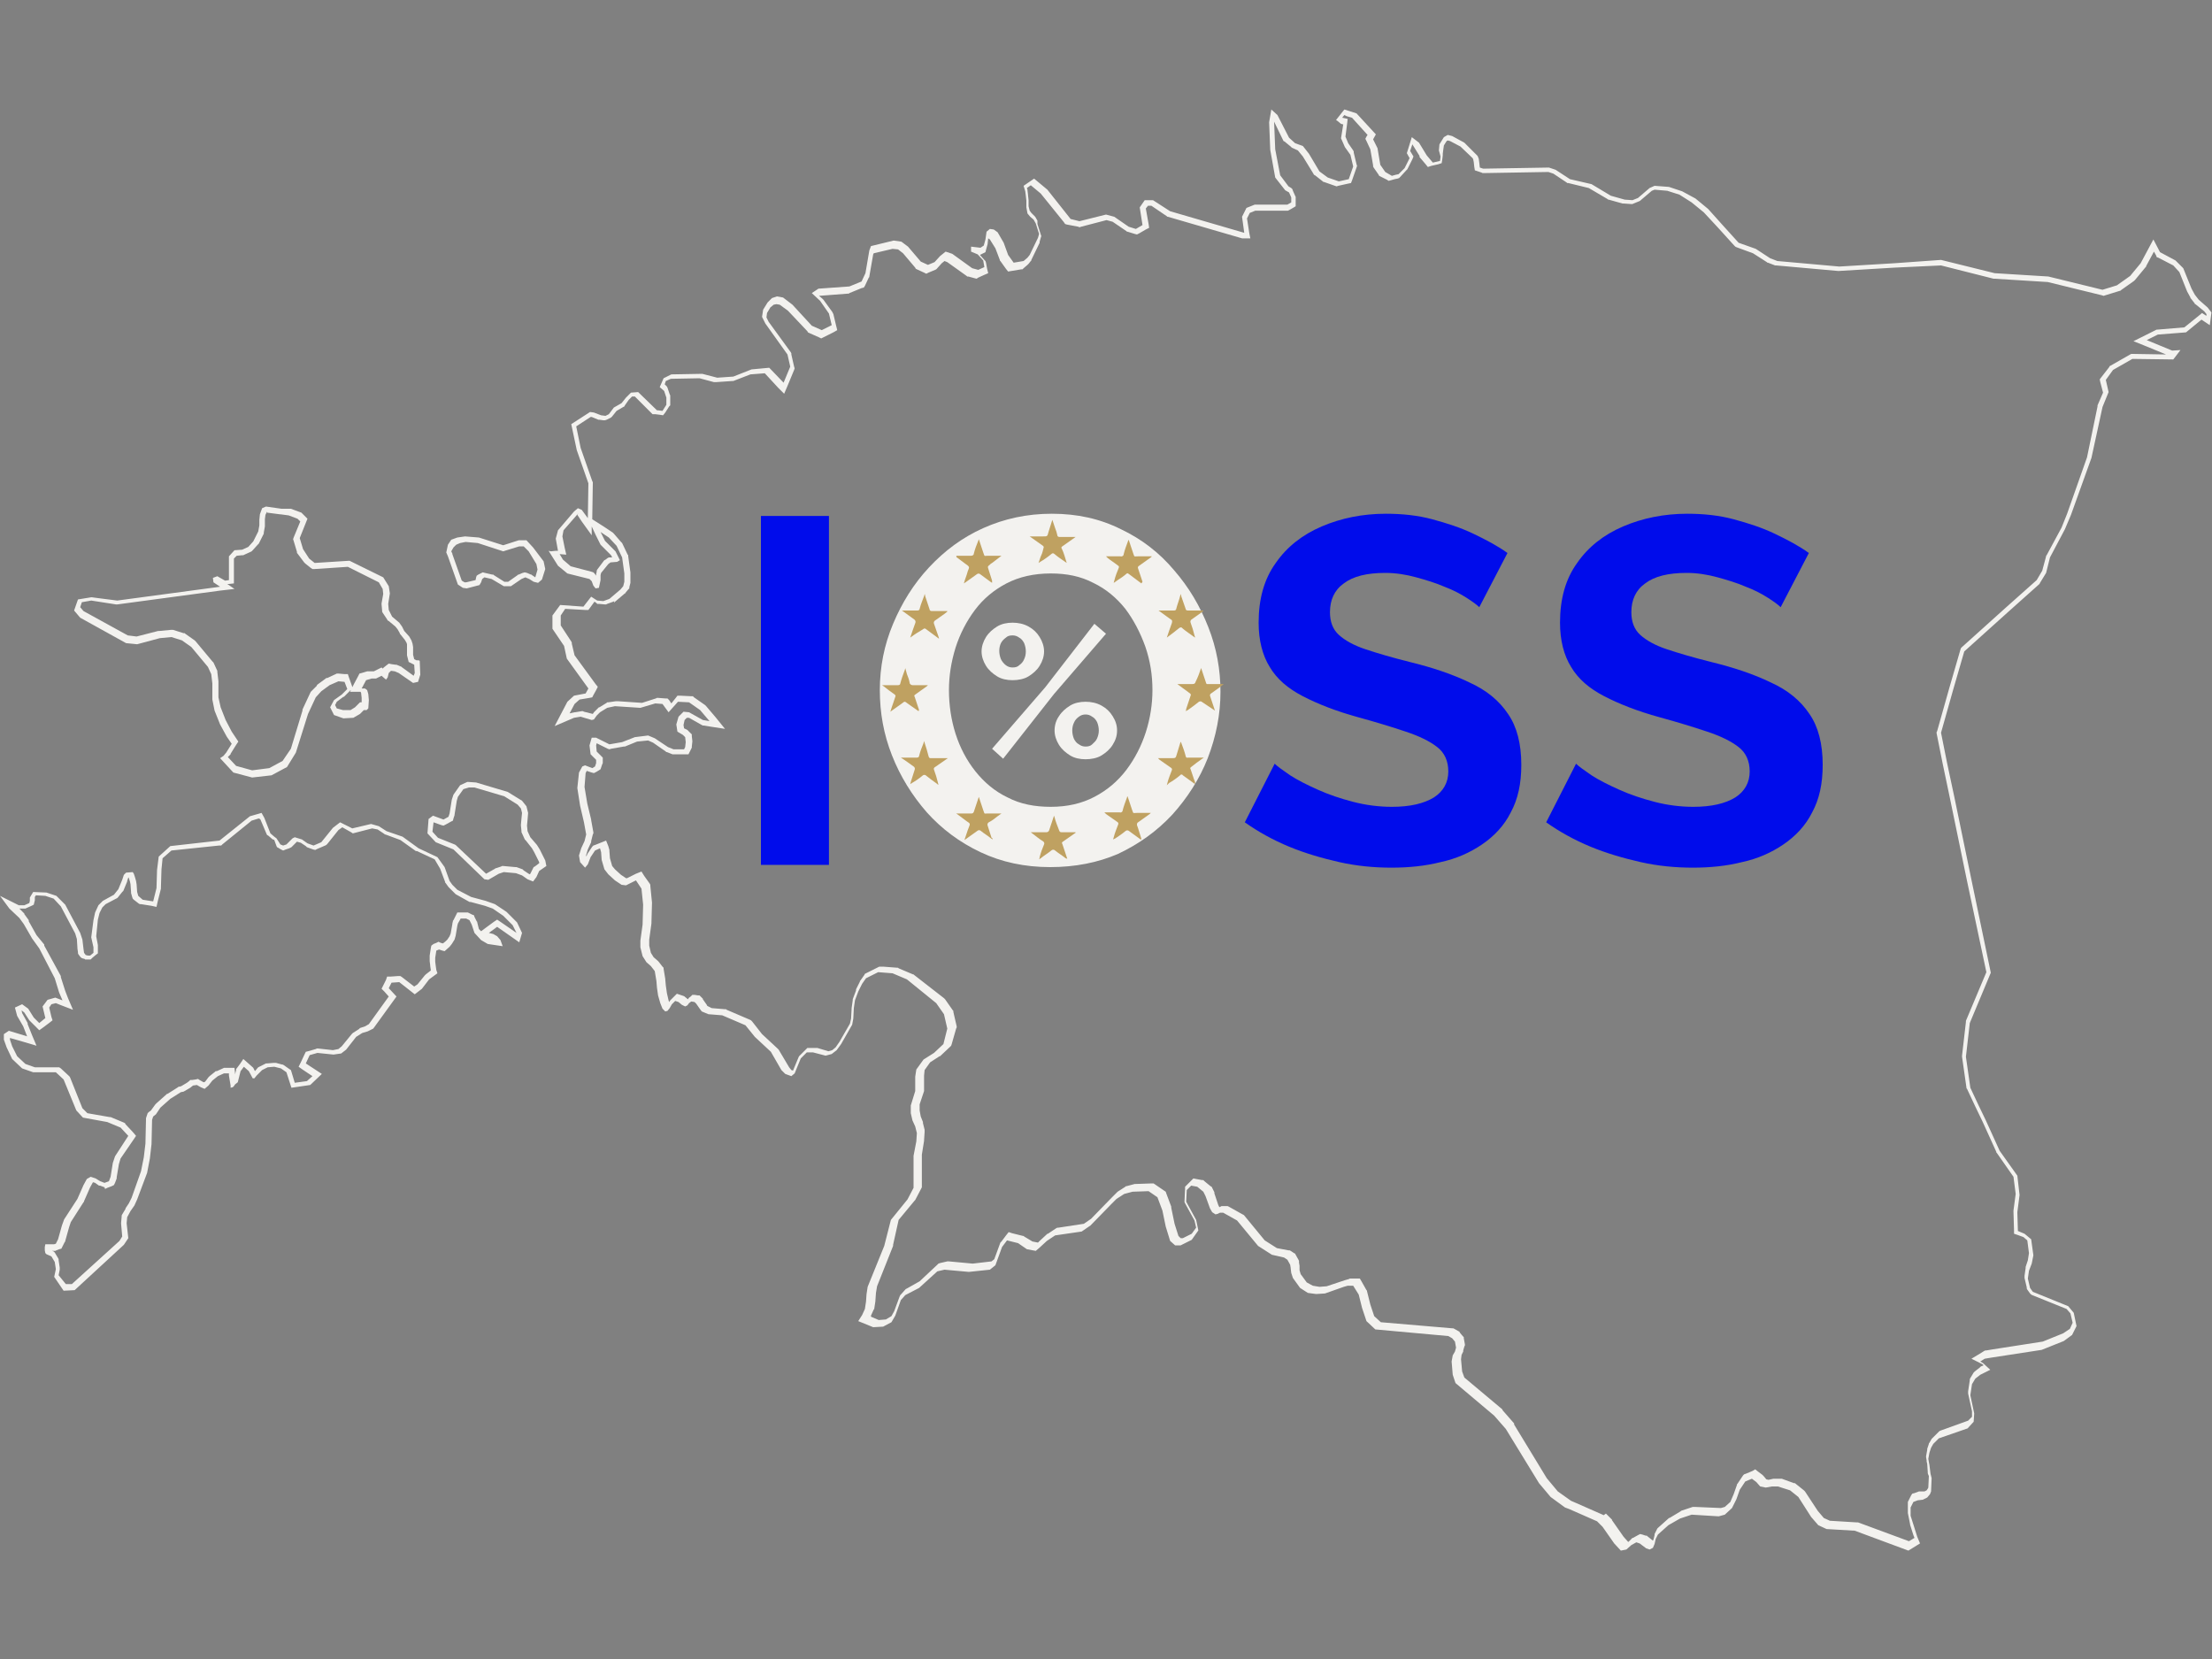 <?xml version="1.0" encoding="utf-8"?>
<!-- Generator: Adobe Illustrator 24.3.0, SVG Export Plug-In . SVG Version: 6.00 Build 0)  -->
<svg version="1.1" id="Layer_1" xmlns="http://www.w3.org/2000/svg" xmlns:xlink="http://www.w3.org/1999/xlink" x="0px" y="0px"
	 viewBox="0 0 400 300" style="enable-background:new 0 0 400 300;" xml:space="preserve">
<rect x="0" y="0" width="400" height="300" fill="#808080" stroke="none"/>
<style type="text/css">
	.st0{fill:none;}
	.st1{fill:#F3F2EF;}
	.st2{enable-background:new    ;}
	.st3{fill:#000CEB;}
	.st4{fill:#BFA161;}
</style>
<g>
	<rect y="0" class="st0" width="400" height="300"/>
</g>
<g>
	<path class="st1" d="M243.5,21l1,0.3l2.8,3.1l-0.2,0.3l-0.2,0.4l0.2,0.4l0.7,1.5l0.5,2.9v0.2l0.1,0.2l0.9,1.3l0.1,0.2l0.2,0.1
		l1.2,0.6l0.3,0.2l0.4-0.1l0.7-0.2l0.5-0.1l0.3-0.1l0.2-0.2l1.1-1.2l0.1-0.1l0.1-0.1l0.9-1.8l0.2-0.5l-0.3-0.5l-0.3-0.5l0.4-1.2l0,0
		l1.3,2.1v0.1l0,0.1l1.1,1.3l0.4,0.5l0.6-0.2l1.3-0.3l0.6-0.2l0.1-0.6l0.1-0.8V28l0-0.2L261,27l0.1-0.7l0.5-0.8l0.2-0.1l0.4,0.1
		l1.9,1l2.2,2.1l0.1,0.2l0.1,0.5l0.1,0.9l0.1,0.6l0.6,0.2l0.6,0.2l0.2,0.1h0.2l11.7-0.2l0.9,0.3l2.4,1.6l0.1,0.1h0.2l3.7,0.9l3.4,2
		l0.1,0.1h0.1l2.5,0.7h0.1h0.1l1.4,0.1h0.2l0.2-0.1l1-0.4l0.2-0.1l0.1-0.1l2-1.7l0.5-0.2l2.3,0.2l2.2,0.7l2.2,1.4l2.2,1.8l2.6,2.8
		l2.9,3.2l0.2,0.2l0.2,0.1l3,1.1l2.5,1.6l0.1,0.1h0.1l1.3,0.5l0.1,0h0.1l11.2,1h0.1l10-0.6L351,48l9.5,2.4h0.1h0.1l9.6,0.6l9.8,2.4
		l0.3,0.1l0.3-0.1l2.6-0.8h0.1l0.1-0.1l2.4-1.7l0.1-0.1l0.1-0.1l1.9-2.3l0.1-0.1v-0.1l1.4-2.6l0.4,0.7l0.1,0.3l0.3,0.1l2.7,1.4
		l1.1,1.2l1.4,3.5v0l0,0l0.6,1.1l0,0.1l0.1,0.1l0.7,0.9v0.1L397,55l1.6,1.3l0.4,0.5v0.3l-0.2-0.1l-0.6-0.4l-0.6,0.5l-2.6,2.1
		l-4.8,0.4H390l-0.2,0.1l-2,1l-2,1l2,0.8l3.9,1.6l-6-0.1h-0.3l-0.2,0.1l-3.5,2l-0.2,0.1l-0.1,0.2l-1.4,1.8l-0.3,0.4l0.1,0.5l0.5,1.9
		l-1,2.3v0.1v0.1l-1.9,9.2l-3.6,10.2l-1,2.5l-2.7,5l-0.1,0.1v0.1l-0.7,2.6l-1,1.7l0,0l-5.5,4.9l-8,7.2l-0.2,0.2l-0.1,0.3l-2,6.9
		l-2.2,7.8l-0.1,0.2l0,0.2l1.1,5.5l1.3,6.2l3.1,15l3.5,16.5l-3.7,8.8l0,0.1v0.1l-0.7,6.1v0.1v0.1l0.8,5.6v0.1l0.1,0.1l1.5,3.2
		l1.3,2.7l2.5,5.5v0.1l0.1,0.1l3,4.3l0.4,3.1l-0.4,3v0.2l0.1,3.4v0.6l0.6,0.2l1.1,0.4l0.7,0.6l0.3,2.3l-0.2,1.3l-0.4,1.2v0.1v0.1
		l-0.2,1.4v0.2v0.2l0.4,1.7l0,0.2l0.1,0.2l0.5,0.7l0.2,0.2l0.2,0.1l6.2,2.5l0.7,0.8l0.4,1.7l-0.5,1.1l-1.2,0.8l-3.7,1.5l-9,1.4
		l-1.2,0.2h-0.2l-0.2,0.1l-0.8,0.5l-1.5,0.9l1.6,0.8l0.4,0.2l0.2,0.2l-0.5,0.2l-0.1,0.1l-0.1,0.1l-0.9,0.7l-0.1,0.1l-0.1,0.1l-0.6,1
		l-0.1,0.2v0.2l-0.3,2v0.2v0.2l0.7,3.2v1l-0.7,0.7l-5,1.8l-0.2,0.1l-0.2,0.2l-1,1l-0.1,0.1l-0.1,0.1l-0.4,0.7l-0.1,0.1v0.1l-0.3,0.9
		v0.1v0.1l-0.2,1.1v0.2l0.1,0.6v0.1v0.1l0.1,0.4l0.1,1.5v0.1v0.1l0.1,0.3l0.1,0.2l-0.1,2.1l-0.1,0.2l-0.2,0.3l-0.4,0.2h-0.6h-0.1
		H347l-0.8,0.3l-0.4,0.1l-0.2,0.3l-0.5,1l-0.1,0.2v0.3v1.5v0.1v0.1l0.4,2v0.1l0.6,1.9l0,0l0,0l0.2,0.5l-1,0.6l-9.2-3.4l-0.1,0h-0.1
		l-4.9-0.3l-1.1-0.5l-1.1-1.3l-2.3-3.5l-0.1-0.1l-0.1-0.1l-1.5-1.2l-0.1-0.1l-0.2,0l-2.2-0.8H322h0h-1.1h-0.1h-0.1l-0.9,0.2
		l-0.4-0.1l-0.5-0.6l-0.1-0.1l-0.1-0.1l-0.8-0.6l-0.5-0.4l-0.5,0.3l-1.2,0.5l-0.3,0.1l-0.2,0.2l-1,1.5l-0.1,0.1v0.1l-0.6,1.7
		l-0.6,1.4l-1,0.9l-0.7,0.2l-4.7-0.2h-0.2l-0.2,0l-2.1,0.7H304l-0.1,0.1l-2,1.2l-0.1,0l-0.1,0.1l-1.9,1.7l-0.1,0.1l-0.1,0.2
		l-0.4,0.8l0,0.1v0.1l-0.2,0.8l-0.1,0.2l0,0l-1-0.8l-0.1-0.1l-0.2,0l-0.6-0.2l-0.4-0.1l-0.4,0.2l-0.9,0.5h-0.1l-0.1,0.1l-0.6,0.6
		h-0.1l-0.8-0.9l-2.1-3l0-0.1l-0.1-0.1l-1-1L290,274l-0.2-0.1l-5-2.2l-0.7-0.3l-2.4-1.7l-2-2.4l-5.9-9.7v-0.1v-0.1l-2.1-2.4l0-0.1
		l-0.1-0.1l-6.8-5.7l-0.4-1.1l-0.2-2.2l0.1-0.8l0.3-0.6v-0.1v-0.1l0.2-0.7l0.1-0.2l0-0.2l-0.2-1.1v-0.2l-0.2-0.2l-0.5-0.6l-0.1-0.2
		l-0.2-0.1l-0.7-0.4l-0.2-0.1h-0.2l-12.9-1.1l-1.2-1.1l-0.7-2.1l-0.6-2.4v-0.1l-0.1-0.1l-0.9-1.6l-0.3-0.5h-0.6h-1h-0.2l-0.2,0.1
		l-0.7,0.2l-3.3,1.1l-1.3,0.1l-1.2-0.2l-1.1-0.6l-1.1-1.5l-0.2-0.7v-0.6V229v-0.1l-0.1-0.6V228l-0.1-0.2l-0.5-0.9l-0.1-0.2l-0.2-0.1
		l-0.6-0.4l-0.2-0.1h-0.2l-2.1-0.4l-2.2-1.4l-3.7-4.5l-0.1-0.1l-0.2-0.1l-2.5-1.4l-0.2-0.1h-0.3h-0.6h-0.2l-0.2,0.1l-0.2,0.1
		l-0.2-0.4l-0.7-2.1v-0.1v-0.1l-0.4-0.8l-0.1-0.2l-0.2-0.1l-1.1-0.9l-0.2-0.2h-0.2l-1.1-0.2l-0.5-0.1l-0.4,0.4l-0.8,0.8l-0.3,0.3
		v0.4l-0.1,2.1v0.3l0.1,0.2l1.7,3.1l0.3,1.3l-0.8,1.1l-1.6,0.8h-0.4l-0.4-0.4l-0.7-2.2l-0.6-2.9v-0.1v-0.1l-0.9-2.4l-0.1-0.3
		l-0.3-0.2l-1.6-1.1l-0.3-0.2h-0.3l-2.9,0.1h-0.1h-0.1l-1.5,0.4h-0.1l-0.1,0.1l-1.4,0.9l-0.1,0.1l-0.1,0.1l-0.9,0.9l-3.7,3.8
		l-1.3,0.9l-4.6,0.7h-0.2l-0.2,0.1l-1.5,1h-0.1l-0.1,0.1l-1.3,1.2l-0.3,0.3l-1-0.2l-1.5-0.9l-0.1-0.1h-0.1l-2-0.5l-0.6-0.2l-0.4,0.5
		l-0.9,1.2l-0.1,0.1l-0.1,0.1l-1.1,3l-0.5,0.4l-3.4,0.4l-4.3-0.4h-0.2h-0.1l-1.3,0.3l-0.3,0.1l-0.2,0.2l-3.2,3L164,233l-0.2,0.1
		l-0.1,0.1l-0.8,0.9l-0.1,0.1l-0.1,0.2l-1,2.7l-0.5,0.9l-1,0.6l-1.3,0.1l-1.4-0.6v-0.1V238v-0.1l0.5-1.1l0.1-0.1v-0.1l0.2-1.3v-0.1
		l0.1-1.4l0.2-1.2l2.9-7.3v-0.1v-0.1l1-4.5l2.9-3.5l0.1-0.1V217l1.1-2.1l0.1-0.2v-5.9l0.4-2.5v-0.1l0.1-1.5v-0.2v-0.2l-0.3-1.2V203
		v-0.1l-0.4-1l-0.2-1.1v-1.1l0.8-2.4v-0.1v-0.1v-1.3v-0.1v-1.2l0.1-1l1-1.4l1.7-1.1h0.1l0.1-0.1l1.7-1.6l0.2-0.2l0.1-0.3l0.8-2.8
		l0.1-0.2v-0.2l-0.6-2.6v-0.2l-0.1-0.1l-1.4-2l-0.1-0.1l-0.1-0.1l-5.4-4.2l-0.1-0.1h-0.1l-2.6-1.1l-0.1-0.1h-0.1l-2.6-0.2H159
		l-0.2,0.1l-2.2,1.1l-0.2,0.1l-0.1,0.2l-0.7,1l-0.1,0.1v0.1l-0.7,1.4v0.1v0.1l-0.6,1.6v0.1v0.1l-0.2,1.4v0.1l-0.1,1.8l-0.2,0.9
		l-1.9,3.3l-0.7,1l-0.6,0.5l-0.7,0.2l-2-0.6h-0.1H146l-0.3,0.3l-1.1,1.1l-0.1,0.1l-0.1,0.2l-1,2.4l-0.3-0.1l-0.4-0.5l-1.9-3.2
		l-0.1-0.1l-0.1-0.1l-2.8-2.6l-1.8-2.3l-0.2-0.2l-0.2-0.1l-4.2-1.8l-0.1-0.1h-0.2l-2.4-0.2l-0.8-0.4l-0.1-0.2l-0.7-1v-0.1l-0.1-0.1
		l-0.3-0.3l-0.2-0.2h-0.3l-0.6-0.1h-0.4l-0.3,0.3l-0.4,0.3l0,0v0.1l-0.1,0.1l-0.5-0.4l-0.1-0.1l-0.2-0.1l-0.6-0.2l-0.6-0.2l-0.4,0.4
		l-0.6,0.6l-0.1,0.1l-0.1,0.1l-0.2,0.3l-0.1-0.3l-0.3-1.3l-0.2-1.4l-0.1-1.1V177l-0.3-1.8V175l-0.2-0.2l-0.7-0.9l-0.1-0.1l-0.1-0.1
		l-0.7-0.6l-0.5-0.8l-0.3-1.3v-1.1l0.4-2.9v-0.1l0.1-3.6v-0.1l-0.3-3V160l-0.1-0.2l-1-1.4l-0.5-0.8L115,158l-1.6,0.8h-0.2l-0.9-0.6
		l-1.1-1l-0.5-0.6l-0.4-1.4l-0.1-1.3v-0.1v-0.1l-0.2-0.7l-0.4-1l-1,0.4l-1,0.4l-0.3,0.1l-0.2,0.2l-0.8,1.2l-0.1,0.1v0.1l-0.2,0.4
		v-0.3l0.3-1l0.6-1.3v-0.1v-0.1l0.3-1.2l0.1-0.2v-0.2l-0.4-2.2v-0.1l-0.7-2.9l-0.5-3l0.2-2.5l0.2-0.4l0.9,0.3l0.4,0.1l0.4-0.2
		l0.5-0.3l0.3-0.2l0.1-0.3l0.2-0.6l0.1-0.2v-0.2v-0.6V137l-0.3-0.3l-0.8-0.8l-0.1-1.1l0.1-0.4l2,1l0.3,0.1l0.3-0.1l2.3-0.4h0.1h0.1
		l2.2-0.9l2-0.2l0.9,0.4l2.3,1.6l0.1,0.1h0.1l1,0.4h0.2h2.7l0.3-0.6l0.2-0.4l0.1-0.2v-0.2l0.1-0.9V134l-0.1-0.9v-0.3l-0.2-0.2
		l-0.4-0.4l-0.1-0.1l-0.1-0.1l-0.6-0.3l-0.1-0.6l0.2-0.9l0.4-0.4h0.4l2.3,1.3l0.2,0.1h0.2l1.2,0.2l2.6,0.4l-1.7-2.1l-1.7-2l-0.1-0.1
		l-0.1-0.1l-2-1.4l-0.2-0.2h-0.3l-2-0.1h-0.5l-0.3,0.4l-0.8,1l-0.4-0.6l-0.3-0.3h-0.4l-1.3-0.1h-0.2l-0.2,0.1l-2.5,0.8l-4.4-0.3
		h-0.2h-0.1L110,127h-0.2l-0.1,0.1l-1.3,0.8h-0.1l-0.1,0.1l-0.6,0.6l-0.1,0.1l-0.1,0.1l-0.2,0.3l-1.6-0.4l-0.2-0.1h-0.2l-1.2,0.2
		H104h-0.1L103,129l0.9-1.7l0.9-0.8l1.8-0.3l0.5-0.1l0.2-0.4l0.5-0.9l0.3-0.6l-0.4-0.5l-3.8-5.2l-0.5-2.1v-0.2l-0.1-0.2l-1.9-2.9
		v-1.8l0.8-1.2l3.6,0.2h0.6l0.3-0.4l0.8-1.1l0.3,0.2l0.2,0.2h0.3l1.1,0.1h0.2l0.2-0.1l1.1-0.4l0.2-0.1L111,109l2-1.7h0.1v-0.1
		l0.5-0.6l0.2-0.2v-0.2l0.2-0.8v-0.1v-0.1v-1.5v-0.1v-0.1l-0.4-2.9v-0.2l-0.1-0.1l-1-2.1l-0.1-0.1l-0.1-0.1l-1.3-1.5l-0.1-0.1
		l-0.1-0.1l-1.5-1l-2.2-1.4v-0.2l0.1-6.3v-0.2l-0.1-0.2l-2.1-6l-0.8-3.9l2.6-1.7h0.2l1.2,0.5h0.1h0.1l0.7,0.1h0.3l0.3-0.1l0.6-0.3
		l0.2-0.1l0.2-0.2l0.8-1l1.2-0.7l0.2-0.1l0.1-0.2l0.7-1l0.6-0.6h0.5l3,3l0.2,0.2h0.3h0.2l0.8,0.1l0.6,0.1l0.4-0.5l0.7-1.1l0.2-0.2
		V73v-1.3v-0.2l-0.1-0.2l-0.4-1.2l-0.1-0.2l-0.2-0.2l-0.2-0.2l0.2-0.6l0.9-0.4l5.2-0.1l2.6,0.7h0.2h0.2l2.9-0.2h0.1h0.1l3.1-1.2
		l2.6-0.2l2.4,2.6l1.1,1.1l0.6-1.4l1.2-2.9l0.1-0.3l-0.1-0.3l-0.5-2.2v-0.2l-0.1-0.2l-4-5.5l-0.4-0.8l0.1-0.8l0.6-1l0.6-0.5l0.5-0.1
		l0.6,0.1l1.5,1.1l3.5,3.7l0.1,0.2l0.2,0.1l1.8,0.8l0.4,0.2l0.4-0.2l1.8-0.9l0.7-0.4l-0.2-0.8l-0.5-2.1l-0.1-0.2l-0.1-0.2l-1.6-2.2
		l-0.1-0.1l-0.1-0.1l-0.6-0.5l5.2-0.4h0.2l0.1-0.1l2.2-0.9l0.4-0.1l0.2-0.3l0.7-1.5l0.1-0.1v-0.1l0.7-4l0.1-0.2l3.4-0.8l1,0.1
		l0.9,0.7l2.2,2.6l0.1,0.2l0.2,0.1l1.3,0.6l0.4,0.2l0.4-0.2l1.2-0.5l0.2-0.1l0.1-0.1l0.9-1l0.5-0.4l0.5,0.2l3.5,2.5l0.1,0.1h0.2
		l1.1,0.3l0.4,0.1l0.3-0.2l1.1-0.5l0.7-0.3l-0.2-0.8l-0.2-1.1l-0.1-0.3l-0.2-0.2l-0.8-0.9l0.6-0.3l0.4-0.2l0.1-0.4l0.3-1.1v-0.1
		l0.1-0.9l0.3,0.2l1,1.6l0.8,2.1v0.1l0.1,0.1l1,1.4l0.4,0.5l0.6-0.1l1.8-0.3l0.2,0l0.2-0.2l0.7-0.6l0.1-0.1l0.1-0.1l0.4-0.5l0.1-0.1
		v-0.1l1.5-3.1v-0.1v-0.1l0.2-0.7l0.1-0.3l-0.1-0.3l-0.6-1.9V40v-0.1l-0.4-0.7l-0.1-0.1l-0.1-0.1l-0.5-0.5l-0.3-0.4l-0.2-0.8v-1.1
		l-0.1-0.9v-0.1l-0.1-0.8v-0.1l-0.1-0.3l0.7-0.5l1.8,1.5l4.2,5.2l0.2,0.3l0.3,0.1L195,41l0.2,0.1l0.3-0.1l4.6-1.2l1.1,0.3l2.5,1.7
		l0.1,0.1h0.1l1.3,0.4l0.4,0.1l0.4-0.2l1.2-0.7l0.6-0.3l-0.1-0.7l-0.5-2.8l0.4-0.5h0.6l2.8,1.9l0.1,0.1h0.1l13.4,3.9h0.1h1.4l-0.2-1
		l-0.4-2.6l0.5-1l1-0.4h5.9l0.2-0.1l0.7-0.4l0.5-0.3v-0.6v-0.9v-0.2l-0.1-0.2l-0.4-0.9l-0.1-0.3l-0.2-0.2l-0.5-0.3l-1.5-2l-0.9-4.7
		l-0.2-4.9v-0.1l1.6,3.3l0.1,0.2l0.2,0.1l1.1,0.9l0.1,0.1l0.1,0.1l1.1,0.5l0.9,1.1l1.9,3.1l0.1,0.2l0.2,0.1l1.4,1.1l0.1,0.1h0.1
		l2,0.7l0.3,0.1l0.3-0.1l1.8-0.4l0.5-0.1l0.2-0.5l0.8-2.3l0.1-0.3l-0.1-0.3l-0.5-2.1v-0.2l-0.1-0.2l-0.9-1.3l-0.5-1.2l0.3-2.3
		l0.1-0.9l-0.9-0.2h-0.1l0.4-0.5 M48.3,92.7l2.3,0.3h0.1l1.5,0.2l1.6,0.6l0.5,0.5l-1.2,2.9L53,97.5l0.1,0.3l0.6,2v0.2l0.1,0.1
		l1.2,1.6l0.1,0.1l0.1,0.1l1,0.8l0.3,0.2h0.4l6-0.4l5.6,2.8l0.7,1.2l0.1,0.9l-0.3,1.7v0.1v0.1l0.1,1.1v0.2l0.1,0.2L70,112l0.1,0.2
		l0.2,0.1l1.2,1l0.4,0.5l0.4,0.7v0.1l0.1,0.1l0.8,1l0.3,0.5l0.1,0.3v0.5v1.3v0.1v0.1l0.2,0.8l0.1,0.4l0.4,0.2l0.4,0.2l0.2,0.1
		l0.1,1.5l-0.2,0.5l-2.2-1.6l-0.1-0.1h-0.1l-0.7-0.3h-0.1h-0.1l-0.7-0.1l-0.5-0.1l-0.4,0.3l-0.5,0.4l-0.2,0.2l-0.2-0.2l-0.6,0.3
		l-0.8,0.4h-1h-0.2l-1,0.3l-0.4,0.1l-0.2,0.4l-0.8,1.5l-0.7,1.4H65h0.2l0.1,0.2l0.1,0.9v0.8h-0.3l-0.3,0.3l-0.6,0.6l-0.8,0.5h-1.4
		l-1.1-0.3l-0.3-0.6l0.3-0.6l1.2-0.9h0.1l0.1-0.1l1-1l0.5-0.4l-0.2-0.6l-0.5-1.4l-0.2-0.6h-0.6l-1.1-0.1h-0.3l-0.2,0.1l-1.5,0.7H59
		l-0.1,0.1l-1.5,1.1l-0.1,0.1l0,0.1l-1,1l-0.1,0.1l-0.1,0.2l-1.4,3v0.1v0.1l-2.1,6.9l-1.5,2.2l-2.4,1.3l-3.1,0.4l-2.9-0.8l-1.5-1.6
		l0.4-0.4l0.1-0.1v-0.1l1-1.6l0.4-0.6l-0.4-0.6l-0.8-1.2l-1.1-2.1l-0.9-2.3l-0.4-1.8v-2.9l-0.2-1.7v-0.2l-0.1-0.2l-0.6-1.3l-0.1-0.1
		l-0.1-0.1l-3-3.6l-0.1-0.1l-0.1-0.1l-1.7-1.2l-0.1-0.1h-0.2l-1.9-0.6h-0.2h-0.2l-2.1,0.2h-0.1h-0.1l-3.9,1l-1.6-0.2l-8-4.4
		l-0.6-0.7l0.3-0.9l1.7-0.3l4.5,0.7h0.1h0.1l18.6-2.5l2.6-0.3l-1.3-0.9h0.3l0.9-0.1v-0.9V101l0.5-0.5l1-0.1H44l0.2-0.1l1.1-0.5
		l0.2-0.1l0.2-0.2l0.9-1l0.1-0.1l0.1-0.1l0.9-1.8v-0.1v-0.1l0.2-1.1v-0.1v-1.2l0.1-0.8l0.3-0.6L48.3,92.7 M104.4,93.1l0.8,1.2
		l1.8,2.5v-1.6l0.7,1.5l0.8,1.6l0.1,0.2l0.1,0.1l1.8,1.8l0.2,0.4h-0.4h-0.2l-0.2,0.1l-0.4,0.3l-0.2,0.1l-0.1,0.1L108,103l-0.1,0.2
		v0.2l-0.1,0.4v0.1v0.2l-0.3-0.4l-0.2-0.2l-0.3-0.1l-3.8-1l-1.4-1.2l-0.6-1l1.2,0.1l-0.3-1.3l-0.4-2l0.2-1.1l2.7-3.1l0,0 M84.2,98
		l2.2,0.2l4.3,1.4l0.3,0.1l0.3-0.1l2.6-0.8h0.8l0.9,0.9l1.4,2.3l0.2,1l-0.4,1.4l0,0l0,0l-0.6-0.4l-0.1-0.1H96l-0.7-0.3l-0.4-0.1
		l-0.4,0.1l-0.7,0.3h-0.1l-0.1,0.1l-1.7,1.2h-0.7l-1.9-1.2l-0.1-0.1h-0.2l-1.3-0.3l-0.4-0.1l-0.4,0.2l-0.4,0.2l-0.3,0.2l-0.1,0.3
		l-0.1,0.5l0,0l-1.7,0.4h-0.3l-0.5-0.3l-1.7-4.8v-0.1l0,0l-0.2-0.4L82,99l0.5-0.5l0.7-0.3L84.2,98 M84.8,142.4h1l5.4,1.6l2.4,1.5
		l0.6,0.7l0.2,0.8l-0.1,1l-0.1,1.1v0.2l0.1,1v0.2l0.1,0.2l0.5,1.1l0.1,0.1l0.1,0.1l1.1,1.4l0.4,0.7l0.9,1.8v0.2l-0.8,0.6l-0.2,0.1
		l-0.1,0.2l-0.5,1l-0.1,0.1l-0.2-0.1l-0.9-0.6l-0.1-0.1l-0.1-0.1l-1.1-0.4h-0.1h-0.1l-2.2-0.2h-0.2l-0.2,0.1l-0.9,0.3h-0.1l-0.1,0.1
		l-1.6,0.9l0,0l-5.4-5.1l-0.1-0.1l-0.2-0.1l-3-1.2l-1-1.1l0.2-1.7l0,0l1.4,0.5l0.4,0.1l0.4-0.2l0.9-0.5l0.4-0.2l0.1-0.4l0.2-0.6
		v-0.1l0.4-2.5l0.2-0.7l1-1.4L84.8,142.4 M47,148.1l0.1,0.1l1.1,2.6l0.1,0.2l0.2,0.1l0.7,0.6l0.1,0.1h0.1l0.2,0.1L50,153l0.1,0.2
		l0.2,0.1l0.5,0.3l0.4,0.2l0.5-0.2l0.6-0.2l0.2-0.1l0.2-0.1l1-1l0.7,0.2l0.9,0.6l0.1,0.1l0.1,0.1l1.1,0.4l0.4,0.1l0.4-0.2l1.4-0.6
		l0.2-0.1l0.2-0.2l2-2.5l0.7-0.5l1.6,0.9l0.3,0.2l0.4-0.1l3.1-0.8l1,0.2l1.2,0.8l0.1,0.1h0.1l2.7,1l2.8,2h0.1h0.1l3.2,1.5l1,1.7
		l0.9,2.4v0.1l0.1,0.1l0.5,0.7l0.1,0.1l0.1,0.1l0.9,0.9l0.1,0.1l0.1,0.1l2.5,1.4H85h0.1l2.6,0.7l1.4,0.5l1.9,1.3l1.7,1.7l0.7,1.4
		l-2.9-2l-0.6-0.4l-0.6,0.4l-1.5,1.1l-0.8,0.6l-0.4-0.4l-0.1-0.4l-0.2-0.8v-0.1l-0.1-0.1l-0.4-0.8l-0.1-0.3l-0.3-0.1l-0.6-0.3
		l-0.2-0.1h-1.9l-0.3,0.6l-0.1,0.2l-0.3,0.6l-0.1,0.1v0.1l-0.1,0.4v0.1l-0.3,1.7l-0.2,0.5l-0.4,0.6l-0.3,0.3l-0.5,0.4l-0.4-0.1
		l-0.4-0.2l-0.4,0.2l-0.5,0.2L78,171l-0.1,0.5l-0.2,1.3v0.1v0.1v0.7v0.1l0.1,0.8v0.1l0.1,0.7v0.1l-0.9,0.7l-0.1,0.1l-0.1,0.1
		l-1.3,1.6l-0.6,0.4l-2.2-1.7l-0.3-0.2H72l-1.4,0.1H70l-0.2,0.6l-0.5,1l-0.3,0.6l0.5,0.5l0.8,0.9l-3.6,5l-0.7,0.4l-0.9,0.3l-0.1,0.1
		l-0.1,0.1l-1.1,0.7l-0.1,0.1l-0.1,0.1l-1.8,2.2l-0.6,0.5l-1,0.2l-2.7-0.3h-0.2l-0.2,0.1l-1.4,0.4l-0.4,0.1l-0.2,0.4l-0.7,1.5
		l-0.4,0.8l0.7,0.5l1.8,1.2l-1,0.9l-2.2,0.3l-0.6-2l-0.1-0.3l-0.3-0.2l-1-0.7l-0.2-0.1H51l-1.1-0.3h-0.2h-0.2l-1.2,0.1h-0.2
		l-0.2,0.1l-1,0.5l-0.2,0.1l-0.1,0.1l-0.5,0.6l-0.2-0.4l-0.1-0.2l-0.1-0.1l-0.9-0.8l-0.8-0.7l-0.6,0.9l-0.6,0.8l-0.1,0.1v0.2
		l-0.2,0.8l0,0v-0.3l-0.1-0.9h-0.8h-0.9h-0.2l-0.2,0.1l-1.1,0.5H39l-0.1,0.1l-1,0.8l-0.1,0.1l-0.1,0.1l-0.6,0.8l-0.2,0.1h-0.1
		l-0.7-0.4l-0.3-0.2l-0.4,0.1l-0.7,0.1h-0.3l-0.2,0.2l-0.4,0.3l-1,0.6l-0.3,0.1h-0.2l-0.1,0.1l-1.9,1.2h-0.1l-0.1,0.1l-1.8,1.6
		l-0.1,0.1l-0.1,0.1l-0.8,1.1l-0.4,0.3l-0.2,0.2l-0.1,0.3l-0.2,0.6l0,0.1v0.1l-0.1,4.4l-0.3,2.5l-0.5,2.5l-1.7,4.8l-0.5,1l-0.6,0.9
		l0,0v0.1l-0.6,1l-0.1,0.2v0.2l-0.1,1.1v0.2l0.2,2.3l-0.5,0.8l-8.6,7.8h-1.1l-1.3-1.6l0.2-1v-0.2v-0.2l-0.2-1.3v-0.2l-0.1-0.2
		l-0.6-1l-0.2-0.2l-0.3-0.1H9.7h0.1h0.2l0.2-0.1l0.5-0.2l0.4-0.1l0.2-0.4l0.4-0.8l0.1-0.1v-0.1l0.7-2.5l0.3-0.9l2.3-3.6l0.1-0.1
		v-0.1l1.1-2.5l0.5-0.9h0.1l0.3,0.1l0.7,0.5h0.1h0.1l0.8,0.3L19,215l0.4-0.2l0.8-0.3l0.4-0.2l0.2-0.4l0.3-0.8l0-0.1v-0.1l0.4-2.4
		l0.3-1l2.4-3.5l0.4-0.6l-0.5-0.6l-1.4-1.5l-0.1-0.2l-0.2-0.1l-2.4-1h-0.1h-0.1l-4-0.7l-0.9-0.9l-2.2-5.5l-0.1-0.2l-0.2-0.2
		l-1.4-1.3l-0.3-0.2h-0.4H6.3l-1.7-0.6l-1.5-1.4l-0.9-1.8L1.8,188v-0.3l2.8,0.8l2,0.6l-0.8-1.9l-0.8-2v-0.1v-0.1l-1-1.8l-0.1-0.5
		l0,0l0.5,0.4l0.9,1.4l0.1,0.1l0.1,0.1l1,1l0.6,0.6l0.7-0.5l1.2-0.9l0.5-0.4l-0.2-0.6l-0.4-1.7l0.4-0.6l0.8-0.2l1,0.4l2.1,0.8
		l-0.9-2.1l-0.5-1.3l-0.8-2.5v-0.1v-0.1L8,171v-0.1v-0.1l-1.4-1.7l-1.4-2.5v-0.1v-0.1l-0.8-1.1v-0.1l-0.1-0.1l-0.8-0.8h0.9h0.2
		l0.2-0.1l0.9-0.4l0.4-0.2l0.1-0.4l0.1-0.4v-0.1v-0.1v-0.4l0.2-0.3l1.7,0.1l1.5,0.5l1.3,1.4l2.6,4.9l0.3,1l0.1,1.6v0.1l0.1,0.7v0.2
		l0.1,0.2l0.3,0.4l0.2,0.2l0.2,0.1l0.4,0.1l0.1,0.1h0.2H16h0.4l0.3-0.3l0.6-0.5l0.4-0.3V171v-0.1l-0.3-1.6l0.3-3l0.3-1.2l0.5-1
		l0.6-0.6l1.9-1l0.2-0.1l0.1-0.1l0.8-1l0.1-0.1l0.1-0.1l0.7-1.7l0,0v-0.1l0.2-0.6h0.1l0,0.1l0.2,0.6l0.1,0.5l0.1,1.4v0.1l0,0.1
		l0.2,0.7l0.1,0.3l0.2,0.2l0.9,0.7l0.2,0.1h0.2l1.9,0.3l0.9,0.2l0.2-0.9l0.6-2.4v-0.1v-0.1l0.1-3.3l0.2-2l1.6-1.4l8.6-0.9H40
		l0.2-0.2l5.3-4.3l1.3-0.4 M243.1,19.8l-1.5,1.9l0.3,0.2l0.6,0.5l0.4,0.1l-0.4,2.5l0.7,1.6l1,1.4l0.5,2.1l-0.8,2.3l-1.8,0.4l-2-0.7
		l-1.5-1.1l-1.9-3.2l-1.1-1.4l-1.4-0.5l-1.1-1l-2.1-4.1l-1.1-1l-0.4,2.3l0.2,5l0.9,5l1.8,2.3l0.7,0.4l0.4,0.9v0.9l-0.7,0.4h-5.9
		l-1.5,0.6l-0.8,1.6l0.4,2.9H225l-13.4-3.9l-3.1-2H207l-0.9,1.3l0.5,3.2l-1.2,0.7l-1.3-0.4l-2.6-1.8l-1.5-0.4l-4.8,1.2l-1.6-0.4
		l-4.2-5.3l-2.4-2l-1.9,1.3l0.3,1l0.1,0.8l0.1,0.9v1.2l0.2,1.1l0.5,0.6l0.6,0.5l0.4,0.7l0.6,1.9l-0.2,0.7l-1.5,3.1l-0.4,0.5
		l-0.7,0.6l-1.8,0.3l-1-1.4l-0.8-2.2l-1.1-1.9l-0.7-0.5l-0.7-0.1l-0.6,0.5l-0.2,1.4l-0.3,1.1l-0.6,0.4l-1.7-0.2v0.9l1.2,0.5l1,1.1
		l0.2,1.2l-1.1,0.5l-1.1-0.3l-3.6-2.6l-1.2-0.4l-1,0.8l-1,1.1l-1.2,0.5l-1.3-0.6l-2.3-2.7l-1.2-0.9l-1.4-0.2l-4.1,1l-0.3,0.8
		l-0.7,4.1l-0.7,1.5l-2.2,0.9l-5.6,0.4l-1.2,0.8l1.5,1.4l1.6,2.3l0.5,2.1l-1.8,0.9l-1.8-0.8l-3.5-3.8l-1.7-1.3l-1.1-0.2l-0.9,0.3
		l-0.8,0.8l-0.8,1.3l-0.2,1.3l0.6,1.2l4,5.6l0.5,2.2l-1.2,2.9l-2.6-2.7l-3.2,0.3l-3.3,1.3l-2.9,0.2l-2.7-0.7l-5.6,0.1l-1.4,0.7
		l-0.7,1.6l0.8,0.7l0.4,1.2v1.3l-0.7,1.1l-0.8-0.1h-0.2l-3.4-3.3l-1.3,0.1l-0.9,0.9l-0.8,1l-1.4,0.8l-0.9,1.2l-0.6,0.3l-0.8-0.1
		l-1.3-0.5l-0.7-0.1l-3.4,2.2l1,4.7l2.1,6l-0.1,6.3l-1.1-1.5l-0.7-0.3l-0.7,0.6l-2.9,3.4l-0.4,1.5l0.4,2.2h-0.4l-0.9,0.1l-0.4-0.1
		l1.7,2.7l1.7,1.4l4,1l0.4,0.4l0.3,0.8l0.4,0.5l0.6-0.1l0.3-1.4V104l0.1-0.4l1.3-1.6l0.4-0.3l1.2-0.1l0.5-0.3l-0.8-1.6l-1.9-1.9
		l-0.8-1.6l1.5,1l1.4,1.5l1,2.1l0.4,2.9v1.5l-0.2,0.8l-0.5,0.6l-2,1.7l-1.1,0.4l-1.1-0.1l-1.1-0.7l-1.4,1.8l-4.2-0.3l-1.4,1.9v2.4
		l2.1,3.1l0.5,2.3l3.9,5.4l-0.5,0.9l-2.1,0.4l-1.2,1.1l-2.3,4.4l3.5-1.5l1.2-0.2l2,0.6l0.4-0.1l0.5-0.7l0.6-0.6l1.3-0.8l1.4-0.3
		l4.6,0.3l2.7-0.8l1.3,0.1l1.1,1.5l1.7-1.9l2,0.1l2,1.4l1.7,2l-1.2-0.2l-2.5-1.4l-1-0.1l-0.9,0.9l-0.4,1.4l0.2,1.3l1,0.6l0.4,0.4
		l0.1,0.9l-0.1,0.9l-0.2,0.4h-1.9l-1-0.4l-2.4-1.6l-1.2-0.5l-2.4,0.3l-2.3,0.9l-2.3,0.4l-2.4-1.2h-0.8l-0.4,1.4l0.2,1.6l1,1v0.6
		l-0.2,0.6l-0.5,0.3l-1.3-0.5l-0.5,0.2l-0.6,1.1l-0.3,2.8l0.5,3.2l0.7,3l0.4,2.2l-0.3,1.2l-0.6,1.3l-0.4,1.3l0.2,1.2l0.9,1l0.5-0.6
		l0.5-1.3l0.8-1.2l0.9-0.4l0.2,0.7l0.1,1.4l0.5,1.7l0.7,0.9l1.2,1.1l1.2,0.8l0.8,0.1l1.8-0.9l1,1.5l0.3,2.9l-0.1,3.6l-0.4,2.9v1.2
		l0.4,1.6l0.7,1.1l0.8,0.7l0.7,0.9l0.3,1.8l0.1,1.2l0.2,1.4l0.4,1.4l0.4,1l0.5,0.5l0.4-0.1l0.4-0.5l0.4-0.7l0.6-0.6l0.6,0.2l0.6,0.5
		l0.6,0.3l0.4-0.2l0.3-0.4l0.4-0.3l0.6,0.1l0.3,0.3l0.7,1l0.3,0.4l1.2,0.5l2.5,0.2l4.2,1.8l1.7,2.1l2.9,2.7l1.9,3.3l0.7,0.7l1.1,0.4
		l0.6-0.5l1.1-2.7l1.1-1.1h1.1l2.3,0.6l1.1-0.3l0.9-0.7l0.8-1.1l2-3.5l0.2-1.1l0.1-1.9l0.2-1.4l0.6-1.6l0.7-1.4l0.7-1l2.2-1.1
		l2.6,0.2l2.6,1.1l5.3,4.3l1.4,2l0.6,2.6l-0.7,2.8l-1.7,1.6l-1.9,1.2l-1.3,1.8l-0.2,1.3v1.3v1.3l-0.8,2.6v1.4l0.3,1.3l0.5,1.1
		l0.3,1.2l-0.1,1.5l-0.5,2.6v5.8l-1.1,2.1l-3,3.7l-1.2,4.7l-3,7.4l-0.2,1.3l-0.1,1.4l-0.2,1.3l-0.5,1.1l-0.7,1.1l2.7,1.1l1.8-0.1
		l1.5-0.8l0.7-1.2l1-2.8l0.8-0.9l2.5-1.3l3.3-3l1.3-0.3l4.4,0.4l3.8-0.4l1-0.8l1.2-3.3l0.9-1.2l2,0.5l1.6,1.1l1.6,0.3l0.7-0.6
		l1.3-1.2l1.5-1l4.8-0.7l1.6-1.1l3.8-3.9l0.9-0.9l1.4-0.9l1.5-0.4l2.9-0.1l1.6,1.1l0.9,2.4l0.6,2.9l0.8,2.6l0.9,0.8h1l2-1l1.2-1.7
		l-0.4-1.9l-1.8-3.3l0.1-2.1l0.8-0.8l1.1,0.2l1.1,0.9l0.4,0.8l0.8,2.2l0.4,0.7l0.6,0.4l0.4-0.1l0.4-0.2h0.6l2.5,1.4l3.8,4.6l2.5,1.6
		l2.2,0.5l0.6,0.4l0.5,0.9l0.1,0.6v0.1l0.1,0.8l0.3,0.9l1.3,1.8l1.4,0.9l1.5,0.2l1.6-0.1l3.4-1.2l0.7-0.2h1l1,1.6l0.6,2.4l0.8,2.4
		l1.6,1.5l13.2,1.2l0.7,0.4l0.5,0.6l0.2,1.1l-0.2,0.7l-0.4,0.7l-0.2,1.1l0.2,2.4l0.5,1.5l7,5.9l2.1,2.4l6,9.8l2.1,2.5l2.6,1.9
		l0.8,0.3l5,2.2l0,0l1,1l2.1,3l1.2,1.3l1-0.2l0.9-0.8l0.9-0.5l0.6,0.2l1.2,0.9l0.6,0.2l0.6-0.3l0.3-0.7l0.2-0.9l0.4-0.8l1.9-1.7
		l2.1-1.2l2.1-0.7l4.9,0.3l1.1-0.3l1.3-1.2l0.8-1.6l0.6-1.7l1-1.5l1.2-0.5l0.8,0.6l0.7,0.8l1,0.2l1.1-0.2h1.1l2.2,0.7l1.5,1.2
		l2.3,3.6l1.3,1.5l1.5,0.7l5.1,0.3l9.7,3.6l2.1-1.3l-0.5-1.2l-0.6-1.9l-0.6-1.9v-1.5l0.5-1l0.8-0.3l0.9-0.1l0.8-0.4l0.5-0.6l0.2-0.5
		l0.1-2.4l-0.1-0.4l-0.1-0.4l-0.2-1.6l-0.1-0.5l-0.1-0.6l0.2-1.1l0.3-0.9l0.4-0.7l1-1l5.2-1.8l1.1-1.2l0.1-1.5l-0.7-3.3l0.3-2l0.6-1
		l0.9-0.7l1.8-0.9l-1.3-1.2l-0.5-0.3l0.8-0.5l1.2-0.2l9.1-1.4l4-1.6l1.5-1.1l0.8-1.6l-0.5-2.4l-1-1.2l-6.4-2.6l-0.5-0.7l-0.4-1.7
		l0.2-1.4l0.5-1.3l0.3-1.5l-0.4-2.9l-1.2-1l-1.2-0.5l-0.1-3.4l0.4-3.1l-0.4-3.5l-3.2-4.5l-2.5-5.5l-1.3-2.7l-1.5-3.2l-0.8-5.6
		l0.7-6.1l3.8-9.1l-3.5-16.8l-3.1-15l-1.3-6.1l-1.1-5.5l2.2-7.8l2-6.9l8-7.2l5.6-5l0.1-0.2l1.1-1.8l0.7-2.8l2.7-5.1l1.1-2.6
		l3.7-10.3l2-9.2l1.1-2.7l-0.5-2.2l1.3-1.8l3.5-2l7.4,0.1l1.3-1.7l-1.5,0.1l-4.6-1.9l2-1l5.1-0.4l2.8-2.3l1.5,1l0.3-2.3l-0.7-0.9
		l-1.6-1.4l-0.7-0.9l-0.6-1.1l-1.5-3.7l-1.4-1.4l-2.8-1.5l-1.2-2.3l-2.3,4.3l-1.9,2.3l-2.4,1.7l-2.6,0.8l-9.8-2.4l-9.7-0.6l-9.7-2.4
		l-8.4,0.6l-10,0.6l-11.2-1l-1.3-0.5l-2.6-1.7l-3.1-1.1l-2.9-3.2l-2.6-2.9l-2.3-1.9l-2.4-1.3l-2.4-0.8l-2.6-0.2l-0.9,0.4l-2.1,1.8
		l-1,0.4l-1.4-0.1l-2.5-0.7l-3.5-2.1l-3.9-0.9l-2.6-1.7l-1.2-0.4l-11.9,0.2l-0.6-0.2l-0.1-0.9l-0.1-0.7l-0.2-0.5l-2.4-2.4l-2.2-1.2
		l-0.8-0.2l-0.7,0.4l-0.8,1.3l-0.1,1.1l0.3,1.1l-0.1,0.8l-1.3,0.3l-1.1-1.3l-1.4-2.3l-1.3-1l-0.9,2.9l0.5,0.9l-0.9,1.8l-1.1,1.1
		l-0.5,0.1l-0.7,0.2l-1.2-0.7l-0.9-1.3l-0.5-3l-0.8-1.6l0.5-0.9l-3.5-3.8L243.1,19.8L243.1,19.8z M48.1,91.6l-0.7,0.3L47,93l-0.1,1
		v1l-0.2,1.1l-0.9,1.8l-0.9,1l-1.1,0.5l-1.4,0.1l-1,1.1v4.3l-0.7,0.1l-1.4-0.8l-0.8,0.3l0.1,0.8l1.2,0.8l-18.6,2.5l-4.7-0.6
		l-2.4,0.4l-0.7,2l1.1,1.3l8.3,4.6l2,0.2l4.1-1.1l2.1-0.2l1.9,0.6l1.7,1.2l3,3.6l0.6,1.3l0.2,1.7v2.9l0.4,2l1,2.5l1.2,2.2l0.9,1.3
		l-1,1.6l-0.5,0.6l-0.6,0.4l2.4,2.6l3.4,0.9l3.5-0.4l2.8-1.5l1.6-2.6l2.2-7l1.4-3l1-1.1l1.5-1.1l1.6-0.7l1.1,0.1l0.5,1.3l-1,1
		l-1.4,1l-0.7,1.3l0.7,1.4l1.7,0.6l1.8-0.1l1.2-0.7l0.7-0.7h0.5l0.3-0.3l0.1-1.5l-0.1-1.1l-0.2-0.7l-0.4-0.3h-0.6l0.8-1.5l1-0.3H68
		l1-0.5l0.8,0.7l0.3-0.4l0.2-0.8l0.4-0.4l0.7,0.1l0.7,0.3l2.6,1.8l0.9-0.2L76,122l-0.1-2.5l-0.2-0.1h-0.4l-0.4-0.2l-0.2-0.8V117
		l-0.1-0.6l-0.2-0.6l-0.4-0.7l-0.9-1l-0.4-0.8l-0.5-0.7l-1.3-1.1l-0.6-1.2l-0.1-1.1l0.3-1.9l-0.2-1.3l-1-1.6l-6.1-3l-6.3,0.4l-1-0.8
		l-1.1-1.7l-0.6-2l1.4-3.5l-1.1-1.1l-1.9-0.7L50.9,92l0,0L48.1,91.6L48.1,91.6z M84.1,97l-1.4,0.2l-1.1,0.4L81,98.5l-0.3,1.4
		l0.3,0.7l1.8,5.1l0.9,0.6l0.7,0.1l2.3-0.6l0.3-0.5l0.2-0.6l0.4-0.3l1.3,0.3l2.2,1.3h1.3l1.9-1.3l0.7-0.3l0.7,0.3l0.8,0.5l0.8,0.2
		l0.7-0.6l0.6-1.9l-0.3-1.4L96.4,99l-1.2-1.3h-1.4L91,98.6l-4.4-1.4L84.1,97L84.1,97z M84.5,141.4l-1.3,0.6l-1.2,1.7l-0.3,0.9
		l-0.4,2.5l-0.2,0.6l-0.9,0.5l-1.9-0.7l-0.8,0.6l-0.2,2.6l1.5,1.6l3.2,1.3l5.6,5.4l0.7,0.1l1.9-1.1l0.9-0.3l2.2,0.2l1.1,0.4l1,0.7
		l1,0.4l0.6-0.8l0.5-1.1l1.3-0.9l-0.2-1l-1-2l-0.5-0.8l-1.2-1.4l-0.5-1.1l-0.1-1l0.1-1.1l0.1-1.2l-0.3-1.2l-0.8-1l-2.6-1.6l-5.7-1.7
		l-1.4-0.1H84.5z M47.3,147l-2.1,0.6l-5.5,4.4l-8.9,1l-2.1,1.9l-0.3,2.4l-0.1,3.3l-0.6,2.4l-1.9-0.3L25,162l-0.2-0.7l-0.1-1.4
		l-0.1-0.6l-0.2-0.7l-0.2-0.6l-0.2-0.3l-1.2,0.1l-0.4,0.4l-0.3,0.9l-0.7,1.7l-0.8,1l-2,1.1l-0.8,0.8l-0.6,1.3l-0.3,1.4l-0.4,3.1
		l0.4,1.8v1l-0.6,0.5h-0.4l-0.4-0.1l-0.3-0.4l-0.1-0.7l-0.2-1.7l-0.4-1.2l-2.7-5.1l-1.6-1.6l-1.8-0.6l-2.4-0.1l-0.6,1v0.6l-0.1,0.4
		l-0.9,0.4h-1L0,162l1.7,2.3l1.8,1.7l0.8,1.1l1.5,2.6l1.3,1.8l2.8,5.4l0.8,2.6l0.6,1.4l-1.3-0.5l-1.4,0.4L7.7,182l0.5,2.1L7.1,185
		l-1-1l-1-1.6l-1.1-0.8l-1.3,0.6l0.4,1.5l1.1,1.9l0.7,1.8l-3.3-1L0.7,187v1l0.5,1.4l1,2.1l1.8,1.7l2,0.7h4.1l1.4,1.3l2.3,5.6
		l1.2,1.3l4.4,0.8l2.4,1l1.4,1.5l-2.4,3.7l-0.4,1.2l-0.4,2.5l-0.3,0.8l-0.8,0.3l-0.8-0.3l-0.8-0.5l-0.9-0.3l-0.7,0.4l-0.6,1.1
		l-1.1,2.5l-2.4,3.7l-0.4,1.1l-0.7,2.5l-0.4,0.8L9.8,225l-1.6,0l-0.1,0.5v0.6l0.1,0.5l0.2,0.2l0.9,0.4l0.6,1l0.2,1.3l-0.3,1.4
		l1.7,2.5l2-0.1l8.9-8.2l0.8-1.2l-0.3-2.7l0.1-1.1l0.6-1.1l0.7-1l0.5-1.1l1.8-4.8l0.5-2.6l0.3-2.6l0.1-4.4l0.2-0.6l0.5-0.4l0.8-1.2
		l1.8-1.6l1.9-1.2l0.5-0.1l1.2-0.7l0.5-0.4l0.7-0.1l0.7,0.4l0.7,0.3l0.7-0.6l0.7-0.9l1-0.8l1.1-0.5h0.9v0.4l0.3,1.8v0.4l0.4-0.1
		l0.2-0.2l0.2-0.3l0.5-0.4l0.5-2l0.6-0.8l0.9,0.8l0.7,1.3L46,195l0.4-0.5l1-1l1-0.5l1.2-0.1l1.2,0.3l1,0.7l0.9,2.8l3.4-0.5l2.1-2
		l-2.9-1.9l0.7-1.5l1.4-0.4l2.9,0.3l1.4-0.2l0.9-0.7l1.8-2.3l1.1-0.7l1-0.3l1-0.5l4.2-5.8l-1.4-1.5l0.5-1l1.4-0.1l2.8,2.2l1.3-1
		l1.3-1.7l1.5-1.1l-0.2-0.6l-0.1-0.7l-0.1-0.8v-0.7l0.2-1.3l0.5-0.2l0.6,0.2l0.4,0.1l0.9-0.8l0.4-0.5l0.5-0.8l0.2-0.7l0.3-1.8
		l0.1-0.4l0.4-0.7l0.1-0.2h1l0.6,0.3l0.4,0.8l0.3,0.9l0.2,0.6l1.2,1.3l1.2,0.7l2.7,0.4l-0.4-1.1l-0.6-0.7l-0.7-0.4l-0.8-0.2l1.5-1.1
		l4,2.8l0.5-1.7l-0.9-1.9l-1.9-1.9l-2.1-1.4l-1.7-0.6l-2.6-0.7l-2.5-1.3l-0.9-0.9l-0.5-0.7l-0.9-2.5l-1.3-1.8l-3.4-1.6l-2.9-2.1
		l-2.9-1l-1.4-0.9l-1.4-0.4l-3.4,0.8l-2.2-1.1l-1.3,1l-2.1,2.6l-1.4,0.6l-1.1-0.4l-1-0.7l-1.3-0.4l-0.4,0.2l-1.1,1.1l-0.6,0.2
		l-0.5-0.2l-0.7-1.1l-0.4-0.3l-0.7-0.6l-1.1-2.8L47.3,147L47.3,147z"/>
</g>
<g class="st2">
	<path class="st3" d="M137.6,156.4V93.3h12.3v63.1H137.6z"/>
</g>
<g class="st2">
	<path class="st1" d="M189.9,156.8c-4.6,0-8.8-0.9-12.6-2.7c-3.8-1.8-7-4.2-9.7-7.2c-2.7-3.1-4.8-6.5-6.3-10.3
		c-1.5-3.8-2.2-7.7-2.2-11.8c0-4.2,0.8-8.2,2.4-12c1.6-3.8,3.7-7.2,6.5-10.2c2.8-3,6-5.4,9.8-7.1c3.8-1.7,7.9-2.6,12.4-2.6
		c4.6,0,8.7,0.9,12.5,2.8c3.8,1.8,7,4.3,9.6,7.4c2.7,3.1,4.7,6.5,6.2,10.3c1.5,3.8,2.2,7.7,2.2,11.7c0,4.1-0.8,8.1-2.3,12
		c-1.5,3.8-3.7,7.2-6.4,10.2c-2.8,3-6,5.3-9.8,7.1C198.5,156,194.4,156.8,189.9,156.8z M171.6,124.8c0,2.7,0.4,5.4,1.2,7.9
		c0.8,2.5,2,4.8,3.6,6.8c1.6,2,3.5,3.6,5.8,4.7c2.3,1.2,4.9,1.7,7.8,1.7c3,0,5.6-0.6,7.9-1.8c2.3-1.2,4.2-2.8,5.8-4.9
		c1.5-2,2.7-4.3,3.5-6.8c0.8-2.5,1.2-5.1,1.2-7.6c0-2.7-0.4-5.3-1.3-7.9c-0.9-2.5-2.1-4.8-3.6-6.8c-1.6-2-3.5-3.6-5.8-4.7
		c-2.3-1.2-4.8-1.7-7.7-1.7c-3,0-5.7,0.6-8,1.8c-2.3,1.2-4.2,2.8-5.7,4.8c-1.5,2-2.7,4.3-3.5,6.8C172,119.7,171.6,122.2,171.6,124.8
		z"/>
</g>
<g class="st2">
	<path class="st3" d="M267.5,109.8c-0.4-0.4-1.2-1-2.3-1.7c-1.1-0.7-2.4-1.4-4-2c-1.6-0.7-3.3-1.2-5.1-1.7c-1.8-0.5-3.7-0.8-5.6-0.8
		c-3.3,0-5.8,0.6-7.5,1.9c-1.7,1.2-2.5,3-2.5,5.2c0,1.7,0.5,3.1,1.6,4.1c1.1,1,2.7,1.9,4.8,2.6c2.1,0.7,4.8,1.5,8,2.3
		c4.1,1,7.7,2.2,10.8,3.7c3.1,1.4,5.4,3.3,7,5.7c1.6,2.3,2.4,5.4,2.4,9.2c0,3.4-0.6,6.2-1.9,8.6c-1.2,2.4-3,4.3-5.2,5.8
		c-2.2,1.5-4.7,2.6-7.5,3.2c-2.8,0.7-5.7,1-8.9,1c-3.1,0-6.3-0.3-9.4-1c-3.1-0.7-6.2-1.6-9.1-2.8c-2.9-1.2-5.6-2.7-8-4.4l5.4-10.6
		c0.5,0.5,1.5,1.2,2.8,2.1c1.4,0.9,3,1.7,5,2.6c2,0.9,4.1,1.6,6.4,2.2c2.3,0.6,4.7,0.9,7,0.9c3.3,0,5.8-0.6,7.6-1.7
		c1.7-1.1,2.6-2.7,2.6-4.7c0-1.9-0.7-3.4-2-4.4c-1.4-1.1-3.3-2-5.7-2.8c-2.4-0.8-5.3-1.7-8.6-2.6c-4-1.1-7.3-2.4-10-3.8
		c-2.7-1.4-4.7-3.1-6-5.3c-1.3-2.1-2-4.8-2-8c0-4.3,1-7.9,3.1-10.8c2-2.9,4.8-5.1,8.3-6.6c3.5-1.5,7.4-2.3,11.6-2.3
		c3,0,5.8,0.3,8.4,1c2.6,0.7,5.1,1.5,7.4,2.6c2.3,1.1,4.4,2.2,6.2,3.5L267.5,109.8z"/>
	<path class="st3" d="M322,109.8c-0.4-0.4-1.2-1-2.3-1.7c-1.1-0.7-2.4-1.4-4-2c-1.6-0.7-3.3-1.2-5.1-1.7c-1.8-0.5-3.7-0.8-5.6-0.8
		c-3.3,0-5.8,0.6-7.5,1.9c-1.7,1.2-2.5,3-2.5,5.2c0,1.7,0.5,3.1,1.6,4.1c1.1,1,2.7,1.9,4.8,2.6c2.1,0.7,4.8,1.5,8,2.3
		c4.1,1,7.7,2.2,10.8,3.7c3.1,1.4,5.4,3.3,7,5.7c1.6,2.3,2.4,5.4,2.4,9.2c0,3.4-0.6,6.2-1.9,8.6c-1.2,2.4-3,4.3-5.2,5.8
		c-2.2,1.5-4.7,2.6-7.5,3.2c-2.8,0.7-5.7,1-8.9,1c-3.1,0-6.3-0.3-9.4-1c-3.1-0.7-6.2-1.6-9.1-2.8c-2.9-1.2-5.6-2.7-8-4.4l5.4-10.6
		c0.5,0.5,1.5,1.2,2.8,2.1c1.4,0.9,3,1.7,5,2.6c2,0.9,4.1,1.6,6.4,2.2c2.3,0.6,4.7,0.9,7,0.9c3.3,0,5.8-0.6,7.6-1.7
		c1.7-1.1,2.6-2.7,2.6-4.7c0-1.9-0.7-3.4-2-4.4c-1.4-1.1-3.3-2-5.7-2.8c-2.4-0.8-5.3-1.7-8.6-2.6c-4-1.1-7.3-2.4-10-3.8
		c-2.7-1.4-4.7-3.1-6-5.3c-1.3-2.1-2-4.8-2-8c0-4.3,1-7.9,3.1-10.8c2-2.9,4.8-5.1,8.3-6.6c3.5-1.5,7.4-2.3,11.6-2.3
		c3,0,5.8,0.3,8.4,1c2.6,0.7,5.1,1.5,7.4,2.6c2.3,1.1,4.4,2.2,6.2,3.5L322,109.8z"/>
</g>
<g>
	<path class="st4" d="M166.1,128.6l-2-1.4c-0.5-0.4-0.5-0.4-1,0l-2.1,1.5c0.2-0.7,0.4-1.2,0.6-1.8c0.1-0.3,0.2-0.6,0.3-0.9
		c0.1-0.2,0-0.3-0.1-0.4c0,0,0,0,0,0c-0.7-0.5-1.4-1-2-1.5l-0.3-0.2h2.9c0.2,0,0.4-0.1,0.4-0.3c0,0,0,0,0,0c0.2-0.8,0.5-1.6,0.8-2.4
		c0-0.1,0.1-0.2,0.1-0.4c0.1,0.4,0.2,0.7,0.3,1.1c0.2,0.5,0.4,1,0.5,1.6c0,0.2,0.3,0.4,0.5,0.4c0,0,0,0,0,0c0.9,0,1.8,0,2.8,0
		l-0.2,0.2c-0.7,0.5-1.4,1-2.1,1.5c-0.2,0.1-0.2,0.3-0.1,0.4c0,0,0,0,0,0c0.3,0.8,0.5,1.6,0.8,2.4
		C166.1,128.4,166.2,128.5,166.1,128.6L166.1,128.6z"/>
</g>
<g>
	<path class="st4" d="M217.2,120.8c0.3,0.8,0.5,1.6,0.8,2.4c0.2,0.6,0.1,0.5,0.7,0.5h2.2h0.4l-0.9,0.7l-1.4,1
		c-0.2,0.1-0.2,0.3-0.2,0.4c0,0,0,0,0,0c0.3,0.9,0.6,1.8,0.9,2.7l-0.3-0.2l-2.1-1.4c-0.1-0.1-0.3-0.1-0.5,0c0,0,0,0,0,0
		c-0.6,0.5-1.3,1-2,1.5l-0.4,0.2c0.1-0.2,0.1-0.3,0.1-0.4c0.3-0.8,0.5-1.6,0.8-2.4c0.1-0.2,0-0.3-0.1-0.4c0,0,0,0,0,0l-2.3-1.7h0.3
		c0.8,0,1.6,0,2.4,0c0.4,0,0.5-0.1,0.6-0.4C216.6,122.5,216.9,121.7,217.2,120.8L217.2,120.8z"/>
</g>
<g>
	<path class="st4" d="M164.6,115.3c0.3-0.9,0.6-1.8,0.9-2.6c0.1-0.2,0.1-0.5-0.2-0.7c0,0,0,0,0,0c-0.7-0.5-1.4-1-2.2-1.6h0.3
		c0.8,0,1.7,0,2.5,0c0.2,0,0.4-0.1,0.4-0.3c0,0,0,0,0,0c0.2-0.8,0.5-1.5,0.8-2.3c0-0.1,0.1-0.2,0.1-0.4c0.1,0.2,0.1,0.3,0.1,0.4
		c0.3,0.8,0.5,1.6,0.8,2.4c0,0.2,0.2,0.3,0.4,0.3c0.8,0,1.6,0,2.5,0h0.3v0.1l-0.5,0.4c-0.6,0.4-1.1,0.8-1.7,1.2
		c-0.2,0.1-0.3,0.4-0.2,0.6c0,0,0,0,0,0c0.3,0.8,0.5,1.5,0.8,2.3c0,0.1,0.1,0.2,0.1,0.4c-0.8-0.6-1.5-1.1-2.3-1.7
		c-0.2-0.2-0.4-0.2-0.6,0c0,0,0,0,0,0C166.2,114.2,165.4,114.7,164.6,115.3z"/>
</g>
<g>
	<path class="st4" d="M211,115.3c0.3-0.9,0.6-1.8,0.9-2.6c0.1-0.3,0.1-0.6-0.2-0.7c0,0,0,0,0,0c-0.7-0.5-1.4-1-2.2-1.6h0.3
		c0.8,0,1.7,0,2.5,0c0.2,0,0.4-0.1,0.4-0.3c0.2-0.8,0.5-1.5,0.7-2.3c0-0.1,0.1-0.2,0.1-0.4c0.1,0.2,0.1,0.3,0.1,0.4l0.8,2.3
		c0,0.2,0.2,0.3,0.4,0.3c0,0,0,0,0,0c0.8,0,1.6,0,2.5,0h0.3v0.1l-0.4,0.3c-0.6,0.4-1.1,0.8-1.7,1.2c-0.2,0.1-0.3,0.4-0.2,0.6
		c0,0,0,0,0,0c0.3,0.8,0.5,1.5,0.7,2.3c0,0.1,0.1,0.2,0.1,0.4c-0.8-0.6-1.6-1.1-2.3-1.7c-0.1-0.2-0.4-0.2-0.6,0c0,0,0,0,0,0
		C212.6,114.1,211.8,114.7,211,115.3z"/>
</g>
<g>
	<path class="st4" d="M194.5,150.6l-0.3,0.2l-2,1.4c-0.2,0.1-0.2,0.3-0.1,0.4c0.3,0.9,0.6,1.8,0.9,2.7l-0.3-0.1
		c-0.6-0.5-1.3-0.9-1.9-1.4c-0.2-0.2-0.5-0.2-0.7,0c0,0,0,0,0,0c-0.6,0.5-1.3,0.9-1.9,1.4l-0.3,0.2c0.1-0.2,0.1-0.3,0.1-0.4
		c0.2-0.8,0.5-1.6,0.8-2.3c0.1-0.2,0-0.4-0.1-0.5c-0.8-0.5-1.5-1.1-2.3-1.7h0.4h2.4c0.2,0,0.4-0.1,0.5-0.3c0,0,0,0,0,0
		c0.3-0.9,0.6-1.8,0.9-2.7l0.1,0.3c0.2,0.8,0.5,1.5,0.8,2.3c0.1,0.3,0.2,0.4,0.5,0.4c0.8,0,1.6,0,2.4,0H194.5z"/>
</g>
<g>
	<path class="st4" d="M206.4,151.9c-0.8-0.6-1.5-1.1-2.2-1.6c-0.2-0.2-0.5-0.2-0.7,0c0,0,0,0,0,0c-0.6,0.5-1.2,0.9-1.8,1.3l-0.4,0.2
		c0-0.2,0.1-0.3,0.1-0.4c0.2-0.8,0.5-1.5,0.8-2.3c0.1-0.2,0-0.4-0.2-0.5c-0.7-0.5-1.3-0.9-2-1.4l-0.3-0.3h0.8c0.6,0,1.3,0,2,0
		c0.2,0.1,0.5-0.1,0.5-0.3c0,0,0,0,0,0c0.2-0.8,0.5-1.6,0.8-2.4c0-0.1,0-0.1,0.1-0.2c0.3,0.8,0.5,1.6,0.8,2.4s0.1,0.6,0.9,0.6
		s1.6,0,2.5,0l-0.2,0.2l-2.1,1.5c-0.2,0.1-0.2,0.3-0.2,0.5c0,0,0,0,0,0c0.3,0.8,0.5,1.6,0.8,2.5
		C206.3,151.7,206.3,151.7,206.4,151.9z"/>
</g>
<g>
	<path class="st4" d="M206.4,105.5l-2-1.5c-0.6-0.4-0.4-0.5-1,0s-1.2,0.8-1.7,1.2l-0.3,0.2c0-0.2,0.1-0.3,0.1-0.4
		c0.2-0.8,0.5-1.6,0.8-2.3c0.1-0.2,0-0.4-0.1-0.4c-0.6-0.5-1.3-0.9-1.9-1.4c-0.1-0.1-0.2-0.2-0.3-0.3h0.4c0.7,0,1.5,0,2.2,0
		c0.3,0.1,0.6-0.1,0.6-0.4c0,0,0,0,0,0c0.2-0.8,0.5-1.6,0.8-2.4l0.1-0.2c0.3,0.8,0.5,1.6,0.8,2.4s0.1,0.6,0.9,0.6s1.6,0,2.5,0
		l-0.2,0.2c-0.7,0.5-1.4,1-2.1,1.5c-0.2,0.1-0.3,0.3-0.2,0.5c0,0,0,0,0,0c0.3,0.8,0.5,1.6,0.8,2.4L206.4,105.5z"/>
</g>
<g>
	<path class="st4" d="M172.9,100.5c0.9,0,1.8,0,2.7,0c0.2,0,0.5-0.1,0.5-0.4c0.2-0.8,0.5-1.6,0.8-2.3l0.1-0.3
		c0.3,0.8,0.5,1.6,0.8,2.4s0.1,0.6,0.8,0.6s1.4,0,2.1,0h0.4l-1.7,1.3c-0.2,0.1-0.3,0.2-0.5,0.4c-0.3,0.2-0.3,0.3-0.2,0.6
		c0.2,0.7,0.5,1.5,0.7,2.2c0,0.1,0,0.2,0,0.4l-0.3-0.2l-1.9-1.4c-0.1-0.1-0.4-0.1-0.5,0c-0.7,0.5-1.4,1-2.1,1.5l-0.3,0.2
		c0.2-0.8,0.5-1.4,0.7-2.2c0.1-0.3,0.3-0.6,0.2-0.8s-0.4-0.4-0.7-0.6l-1.6-1.2C173,100.7,173,100.6,172.9,100.5z"/>
</g>
<g>
	<path class="st4" d="M179.5,151.8l-0.3-0.2c-0.6-0.5-1.3-0.9-1.9-1.4c-0.1-0.1-0.4-0.1-0.5,0l-2.1,1.5l-0.3,0.2
		c0.3-0.8,0.5-1.6,0.8-2.3s0.2-0.7-0.4-1.1l-1.6-1.2l-0.3-0.2h0.4h2.4c0.2,0,0.3-0.1,0.4-0.3c0.3-0.8,0.5-1.6,0.8-2.4
		c0-0.1,0.1-0.2,0.1-0.3c0.3,0.8,0.5,1.6,0.8,2.4s0.1,0.6,0.8,0.6s1.4,0,2.1,0h0.4l-0.7,0.5c-0.5,0.4-1,0.8-1.6,1.1
		c-0.2,0.1-0.3,0.4-0.2,0.6c0,0,0,0,0,0c0.2,0.7,0.5,1.5,0.7,2.2C179.4,151.5,179.5,151.6,179.5,151.8L179.5,151.8z"/>
</g>
<g>
	<path class="st4" d="M192.9,101.8c-0.7-0.5-1.5-1-2.2-1.6c-0.2-0.2-0.4-0.2-0.6,0c0,0,0,0,0,0c-0.6,0.5-1.3,1-2,1.4l-0.3,0.2
		c0.2-0.5,0.3-1,0.5-1.4s0.3-0.9,0.4-1.3c0.1-0.2,0-0.3-0.1-0.4l-2.4-1.7h2.4c0.8,0,0.8,0,1-0.8l0.6-1.9c0-0.1,0.1-0.2,0.1-0.3
		c0.2,0.5,0.3,1,0.5,1.5s0.3,0.8,0.4,1.3c0,0.2,0.2,0.3,0.4,0.3c0,0,0,0,0,0h2.9l-0.7,0.5l-1.7,1.2c-0.2,0.1-0.2,0.3-0.1,0.4
		c0,0,0,0,0,0C192.4,100,192.6,100.9,192.9,101.8L192.9,101.8z"/>
</g>
<g>
	<path class="st4" d="M171.4,137.1l-1,0.7c-0.4,0.3-0.9,0.6-1.3,0.9c-0.2,0.1-0.3,0.3-0.2,0.5c0,0,0,0,0,0c0.3,0.8,0.5,1.5,0.7,2.3
		c0,0.1,0.1,0.3,0.1,0.4c-0.1,0-0.2-0.1-0.3-0.2c-0.7-0.5-1.4-1-2-1.5c-0.1-0.1-0.4-0.1-0.5,0c-0.6,0.5-1.3,1-2,1.4l-0.3,0.2
		l0.1-0.4c0.2-0.7,0.5-1.5,0.7-2.2c0.1-0.2,0-0.5-0.2-0.6c0,0,0,0,0,0c-0.7-0.5-1.5-1.1-2.3-1.6h2.9c0.2,0,0.4-0.1,0.4-0.3
		c0,0,0,0,0,0c0.2-0.8,0.5-1.6,0.8-2.3l0.1-0.4l0.5,1.6c0.1,0.4,0.2,0.7,0.3,1.1s0.2,0.4,0.5,0.4c0.9,0,1.7,0,2.6,0L171.4,137.1z"/>
</g>
<g>
	<path class="st4" d="M209.4,137.1h2.4c0.8,0,0.8,0,1-0.7l0.7-2.3c0,0.1,0.1,0.2,0.1,0.2c0.3,0.8,0.6,1.6,0.8,2.4
		c0,0.2,0.2,0.4,0.4,0.3c0,0,0,0,0,0h2.9l-0.3,0.2c-0.7,0.5-1.4,1-2,1.5c-0.2,0.1-0.2,0.3-0.1,0.4c0,0,0,0,0,0
		c0.3,0.8,0.5,1.6,0.8,2.3c0,0.1,0,0.2,0,0.4l-0.4-0.3c-0.6-0.4-1.2-0.9-1.8-1.3c-0.1-0.2-0.4-0.2-0.5,0c0,0,0,0,0,0
		c-0.6,0.5-1.3,1-2,1.4L211,142c0-0.1,0.1-0.3,0.1-0.4c0.2-0.8,0.5-1.5,0.8-2.3c0.1-0.2,0-0.4-0.2-0.5c0,0,0,0,0,0
		c-0.7-0.5-1.3-0.9-2-1.4C209.6,137.3,209.5,137.2,209.4,137.1z"/>
</g>
<g class="st2">
	<path class="st1" d="M183.1,123c-1,0-2-0.2-2.8-0.7c-0.8-0.5-1.5-1.1-2-1.9c-0.5-0.8-0.8-1.7-0.8-2.6s0.3-1.8,0.8-2.6
		c0.5-0.8,1.2-1.4,2-1.9c0.8-0.5,1.8-0.7,2.8-0.7c1,0,2,0.2,2.9,0.7c0.9,0.5,1.5,1.1,2,1.9c0.5,0.8,0.8,1.7,0.8,2.6
		s-0.3,1.8-0.8,2.6c-0.5,0.8-1.2,1.4-2,1.9S184.1,123,183.1,123z M179.4,135.4l9.6-11.1l8.9-11.5l2.1,1.8l-9.4,10.9l-9.2,11.7
		L179.4,135.4z M183.1,120.7c0.5,0,0.9-0.1,1.2-0.4c0.4-0.3,0.7-0.6,0.9-1.1c0.2-0.4,0.3-0.9,0.3-1.4c0-0.5-0.1-1-0.3-1.5
		c-0.2-0.4-0.5-0.8-0.9-1c-0.4-0.3-0.8-0.4-1.2-0.4c-0.5,0-0.9,0.1-1.2,0.4c-0.4,0.3-0.7,0.6-0.9,1s-0.3,0.9-0.3,1.4s0.1,1,0.3,1.5
		c0.2,0.4,0.5,0.8,0.9,1.1C182.3,120.6,182.7,120.7,183.1,120.7z M196.3,137.3c-1,0-2-0.2-2.8-0.7c-0.8-0.5-1.5-1.1-2-1.9
		c-0.5-0.8-0.8-1.7-0.8-2.6c0-1,0.3-1.9,0.8-2.6c0.5-0.8,1.2-1.4,2-1.9c0.8-0.5,1.8-0.7,2.8-0.7c1,0,2,0.2,2.9,0.7
		c0.9,0.5,1.5,1.1,2,1.9c0.5,0.8,0.8,1.6,0.8,2.6s-0.3,1.8-0.8,2.6c-0.5,0.8-1.2,1.4-2,1.9S197.3,137.3,196.3,137.3z M196.3,135
		c0.5,0,0.9-0.1,1.2-0.4s0.7-0.6,0.9-1.1s0.3-0.9,0.3-1.4c0-0.5-0.1-1-0.3-1.5c-0.2-0.4-0.5-0.8-0.9-1c-0.4-0.3-0.8-0.4-1.2-0.4
		c-0.4,0-0.8,0.1-1.2,0.4c-0.4,0.3-0.7,0.6-0.9,1.1c-0.2,0.4-0.3,0.9-0.3,1.4c0,0.5,0.1,1,0.3,1.5c0.2,0.4,0.5,0.8,0.9,1
		C195.5,134.9,195.9,135,196.3,135z"/>
</g>
</svg>
